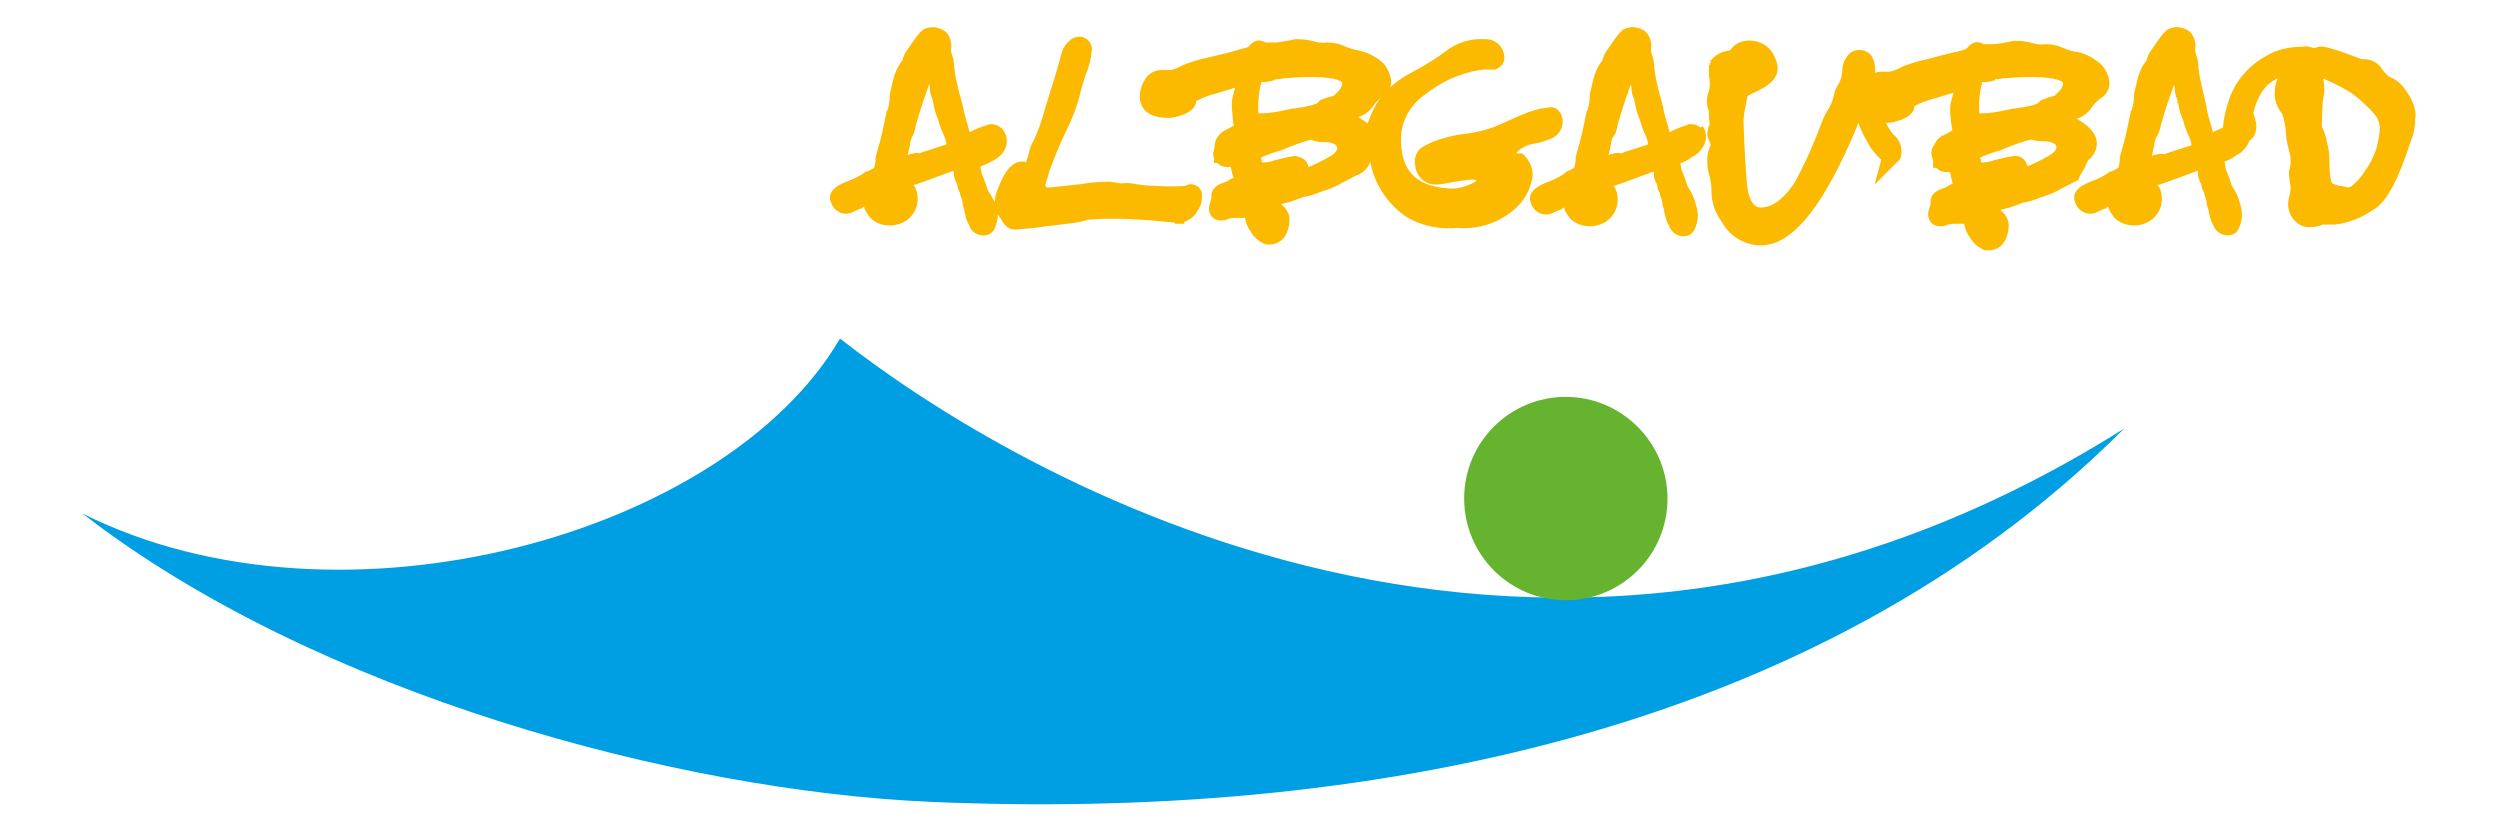 <?xml version="1.0" encoding="utf-8"?>
<!-- Generator: Adobe Illustrator 19.0.0, SVG Export Plug-In . SVG Version: 6.00 Build 0)  -->
<svg version="1.1" id="Ebene_1" xmlns="http://www.w3.org/2000/svg" xmlns:xlink="http://www.w3.org/1999/xlink" x="0px" y="0px"
	 viewBox="-461.5 231.3 300 99.8" style="enable-background:new -461.5 231.3 300 99.8;" xml:space="preserve">
<style type="text/css">
	.st0{fill:#009FE3;}
	.st1{fill:#65B32E;}
	.st2{fill:#FBBA00;stroke:#FBBA00;stroke-width:0.25;}
</style>
<g id="Gruppe_340" transform="translate(0 0.019)">
	<g id="Gruppe_339" transform="translate(0 0.105)">
		<path id="Pfad_6325" class="st0" d="M-206.6,282.6c-37.1,37.1-92.4,47-143.2,44.8c-30.2-1.3-73.8-12.9-101.8-34.6
			c31,15.5,77.2,2.5,90.9-21C-340.2,287.9-276.3,326.5-206.6,282.6"/>
		<path id="Pfad_6326" class="st1" d="M-261.4,291c0,6.8-5.5,12.2-12.2,12.2c-6.8,0-12.2-5.5-12.2-12.2c0-6.8,5.5-12.2,12.2-12.2
			C-266.9,278.8-261.4,284.3-261.4,291"/>
		<g id="Gruppe_338" transform="translate(53.398)">
			<path id="Pfad_6327" class="st2" d="M-396.5,254L-396.5,254c-0.2-0.6-0.4-1.3-0.7-1.9l-0.2-1c0.5-0.2,1-0.4,1.5-0.7
				c0.4-0.2,0.7-0.4,1-0.7c0.4-0.4,0.7-1,0.7-1.6c0-0.4-0.1-0.7-0.3-1.1l-0.3-0.4h-0.1c-0.3-0.3-0.7-0.4-1.1-0.4h-0.2l-0.2,0.1
				l-0.9,0.3c-0.5,0.2-0.9,0.4-1.3,0.6c-0.1-0.2-0.2-0.6-0.3-1c-0.4-1.4-0.5-1.8-0.5-1.9c0-0.1-0.1-0.5-0.6-2.3
				c-0.2-0.8-0.4-1.7-0.5-2.6c0-0.6-0.1-1.1-0.3-1.7c-0.1-0.2-0.1-0.4-0.1-0.6c0,0,0,0,0,0.1c0.1-0.6,0-1.3-0.4-1.9
				c-0.3-0.4-0.8-0.6-1.3-0.7c-0.5-0.1-1,0-1.4,0.2c-0.4,0.3-0.7,0.7-1,1.1l-0.9,1.3c-0.3,0.4-0.5,0.8-0.6,1.3
				c-0.6,0.7-0.9,1.5-1.1,2.3c-0.2,0.8-0.3,1.3-0.4,1.7l0,0.1v0.1c0,0.6-0.1,1.2-0.3,1.8l-0.1,0.1l0,0.1l-0.6,2.8
				c-0.3,1.2-0.6,2.1-0.7,2.6l0,0.1l0,0.1c0,0.4-0.1,0.8-0.2,1.1c-0.3,0.2-0.7,0.4-1,0.5l-0.1,0l-0.1,0.1c-0.7,0.5-1.4,0.8-2.2,1.1
				c-1.5,0.6-2.1,1.3-1.8,2.2c0.2,0.8,0.9,1.4,1.7,1.4c0.4,0,0.7-0.1,1-0.3c0.5-0.2,0.7-0.3,0.7-0.3l0.1,0c0,0,0.1,0,0.1-0.1
				c0.2-0.1,0.3-0.2,0.4-0.3c0,0.1,0,0.2,0,0.2c0.1,0.5,0.4,0.9,0.7,1.3c0.6,0.6,1.4,0.9,2.2,0.9c0.3,0,0.6,0,0.9-0.1
				c1.4-0.3,2.4-1.5,2.4-3c0-0.5-0.1-0.9-0.3-1.3c-0.1-0.1-0.2-0.3-0.3-0.4c0.6-0.1,1.8-0.6,5.1-1.8c0,0.2,0.1,0.4,0.1,0.6l0,0.1
				l0,0.1c0.1,0.4,0.3,0.7,0.4,1c0,0.3,0.1,0.6,0.3,0.9c0,0.2,0.1,0.5,0.2,0.7c0,0.1,0.1,0.3,0.1,0.4c0,0.3,0.1,0.6,0.2,0.9
				c0.1,0.4,0.1,0.7,0.2,0.8l0,0.1l0,0.1c0.1,0.3,0.2,0.6,0.4,0.9c0.2,0.7,0.8,1.2,1.6,1.2c0.6,0,1.1-0.3,1.3-0.9
				c0.4-0.9,0.4-1.8,0.1-2.7C-395.7,255.4-396.1,254.6-396.5,254z M-396.5,254.3c0-0.1,0-0.1,0-0.2
				C-396.5,254.1-396.5,254.2-396.5,254.3z M-405.1,246.1c0.6-2.1,1.2-3.8,1.7-5.2l0.1,0.3c0.1,0.2,0.1,0.3,0.1,0.5l0,0
				c0,0.5,0.1,0.9,0.3,1.3c0,0.1,0.1,0.3,0.1,0.4c0.1,0.7,0.3,1.4,0.6,2.1c0.2,0.7,0.4,1.3,0.7,1.9c0.1,0.3,0.3,0.7,0.3,1.1l0,0.1
				c-0.9,0.3-1.9,0.6-2.8,0.9c-0.2,0.1-0.4,0.1-0.5,0.2c0,0,0,0,0,0h0l0,0c-0.4-0.1-0.8,0-1.2,0.1c-0.2,0.1-0.4,0.2-0.5,0.2
				c0-0.1,0-0.1,0.1-0.2c0.1-0.4,0.2-0.9,0.3-1.4c0-0.3,0.1-0.5,0.2-0.8C-405.3,247.2-405.2,246.6-405.1,246.1L-405.1,246.1z
				 M-402.7,243.4l0.8-0.8l0,0c0.1,0.3,0.1,0.6,0.2,0.8L-402.7,243.4z"/>
			<path id="Pfad_6328" class="st2" d="M-371.3,253.6c-0.4-0.2-0.9-0.3-1.3,0l0,0c-1.2,0.1-2.5,0.1-3.7,0c-0.8,0-1.6-0.1-2.3-0.2
				c-0.5-0.1-1-0.2-1.5-0.1c0.1,0-0.1,0-0.4,0c-0.4-0.1-0.8-0.1-1.2-0.2c-1.2,0-2.4,0.1-3.5,0.3l-3.7,0.4c-0.2,0-0.3,0-0.5,0
				c0-0.1-0.1-0.2-0.2-0.3c0-0.2,0.2-0.7,0.6-2.1c0.7-1.8,1.3-3.3,1.9-4.5c0.7-1.4,1.3-2.9,1.7-4.5c0-0.1,0.1-0.5,0.7-2.4
				c0.4-0.9,0.6-1.9,0.7-2.8c0.1-0.7-0.5-1.4-1.2-1.5c0,0-0.1,0-0.1,0c-0.4,0-0.7,0.1-1,0.3c-0.5,0.4-0.9,0.9-1.1,1.6
				c0,0.1-0.6,2.2-0.6,2.2c-0.6,1.9-1,3.3-1.3,4.2c-0.4,1.5-0.9,3-1.6,4.4l-0.1,0.1l0,0.1c-0.2,0.4-0.3,0.9-0.4,1.3
				c-0.1,0.3-0.2,0.6-0.3,0.9c-0.1,0-0.2,0-0.3-0.1c-1.5-0.2-2.4,1.5-3,3.1c-0.3,0.6-0.4,1.2-0.4,1.8c0,0.6,0.2,1.1,0.6,1.6
				c0.4,0.6,0.5,0.8,0.5,0.8l0.1,0.1l0.1,0.1c0.3,0.3,0.7,0.4,1.1,0.4c1.2-0.1,2.5-0.2,3.7-0.4c0,0,2.5-0.3,2.5-0.3l0.8-0.1
				c0.6-0.1,1.1-0.2,1.7-0.4c0.7,0,1.4-0.1,1.8-0.1h1.5c1.4,0,2.8,0.1,4.2,0.2c2,0.2,2.9,0.3,3,0.3l-0.9-1l0,0
				c0.6,0.1,1,0.1,0.9,0.1v1h0.9v-0.2c0.7-0.2,1.3-0.7,1.6-1.3c0.3-0.4,0.5-0.9,0.5-1.4C-370.7,254.3-370.9,253.9-371.3,253.6z"/>
			<path id="Pfad_6329" class="st2" d="M-333.1,249.5c0.1-0.1,0.2-0.2,0.4-0.4c0.5-0.4,1.2-0.7,1.8-0.8c0.8-0.1,1.6-0.4,2.3-0.7
				c0.7-0.4,1.1-1.1,1.1-1.8c0-0.5-0.1-0.9-0.5-1.3c-0.3-0.3-0.7-0.4-1-0.3c-1.1,0.1-2.2,0.4-3.3,0.9l-3.2,1.4c-1,0.4-2,0.6-3.1,0.8
				c-1.1,0.1-2.1,0.3-3.1,0.6c-0.8,0.2-1.5,0.5-2.2,0.9c-0.7,0.3-1.1,1-1.1,1.8c0,0.3,0.1,0.6,0.1,0.8c0.3,1.1,1.2,1.8,2.3,1.8
				c0.5,0,1-0.1,1.5-0.2c0.9-0.2,1.8-0.3,2.7-0.4c0.3,0,0.5,0,0.8,0.1c0,0.2-0.1,0.4-0.8,0.7c-0.9,0.4-1.9,0.6-2.8,0.5
				c-4-0.3-5.8-2.3-5.7-6.3c0.1-2.2,1.3-4.1,3.1-5.3c1.3-1,2.7-1.8,4.3-2.3c0.8-0.3,1.7-0.5,2.6-0.6c0.4,0,0.8,0,1.2,0h0.2l0.2-0.1
				c0.5-0.2,0.8-0.7,0.8-1.2c0-1.1-0.9-2.1-2.1-2.1c-0.1,0-0.1,0-0.2,0c-1.6-0.1-3.2,0.4-4.5,1.4c-1.2,0.9-2.5,1.7-3.8,2.4
				c-1.4,0.7-2.7,1.6-3.7,2.8c-0.9,1-1.5,2.3-1.9,3.6c-0.5-0.4-1-0.7-1.5-1c0.1,0,0.1-0.1,0.2-0.1c0.5-0.1,1-0.4,1.4-0.8
				c0.2-0.2,0.5-0.6,0.7-0.9c0.2-0.2,0.4-0.4,0.6-0.6c0.8-0.4,1.3-1.2,1.2-2c-0.1-0.9-0.6-1.8-1.3-2.3c-0.8-0.6-1.7-1-2.7-1.2
				c-0.6-0.1-1.1-0.3-1.6-0.5c-0.6-0.3-1.3-0.4-2-0.4c-0.5,0.1-1,0-1.4-0.1c-0.7-0.2-1.4-0.3-2.1-0.3h-0.1l-0.1,0
				c-2,0.4-2.4,0.4-2.5,0.4c-0.4,0-0.8,0-1.2,0c-0.3-0.2-0.7-0.3-1-0.2c-0.4,0.1-0.7,0.4-0.9,0.7c-0.1,0-0.1,0-0.2,0.1
				c-0.5,0.1-1.1,0.3-1.5,0.4c-0.2,0.1-1.6,0.4-3.2,0.8c-1,0.2-2,0.5-3,0.9c-0.5,0.3-1,0.5-1.5,0.6h-1.1c-0.8,0-1.5,0.4-1.9,1.1
				c-0.4,0.6-0.6,1.3-0.6,2c0,0.7,0.3,2.4,3.3,2.4c0.6,0,1.2-0.2,1.8-0.4c0.4-0.2,1.4-0.6,1.4-1.5c0,0,0,0,0,0c0,0,0.1-0.1,0.1-0.1
				c0.7-0.4,1.5-0.7,2.3-0.9c2.3-0.7,2.4-0.7,2.5-0.8c0.1,0,0.1,0,0.2-0.1c-0.2,0.4-0.3,0.8-0.4,1.2c-0.2,0.7-0.2,1.4-0.1,2.1
				c0.1,1.1,0.1,1.4,0.2,1.4c0,0.1,0,0.1,0,0.2l0,0c-0.3,0.2-0.7,0.4-1.1,0.6c-0.6,0.3-1.1,0.9-1.2,1.6c-0.1,0.8-0.1,1-0.1,1
				l1.1-0.8l0,0.1c-0.1,0.7-0.1,1-0.1,0.9h-1v0.9c0,0,0.2,0,0.3,0c0.3,0.3,0.7,0.5,1.1,0.5c0.1,0,0.2,0,0.6,0c0.1,0.5,0.2,1,0.4,1.5
				c-0.4,0.1-0.7,0.3-1,0.5l-0.6,0.2c-0.9,0.4-1.1,0.9-1.1,1.3c0,0.2,0,0.5-0.1,0.7c-0.1,0.3-0.2,0.6-0.2,0.9c0,0.7,0.5,1.3,1.2,1.3
				c0,0,0.1,0,0.1,0c0.2,0,0.5,0,0.7-0.1c0.4-0.2,0.9-0.2,1.4-0.2c0.3,0,0.6,0,0.9,0v0c0.1,0.6,0.3,1.2,0.7,1.7
				c0.3,0.6,0.9,1.1,1.5,1.4c0.2,0.1,0.4,0.1,0.6,0.1c1,0,1.8-0.6,2.1-1.6c0.1-0.3,0.2-0.7,0.2-1c0.1-0.7-0.2-1.4-0.8-1.9l-0.1-0.1
				l-0.1-0.1c0,0-0.1,0-0.1-0.1c0.4-0.1,0.8-0.2,1.2-0.3c1.1-0.4,1.5-0.5,1.6-0.6c0.7-0.1,1.4-0.3,2.1-0.6c0.9-0.3,1.8-0.6,2.6-1.1
				c1.5-0.8,1.9-1,2-1c0.6-0.3,1.1-0.8,1.3-1.4c0.1-0.2,0.2-0.3,0.2-0.4c0.2,1.5,0.8,3,1.7,4.3c0.8,1.1,1.7,2,2.8,2.7
				c1.8,1,3.8,1.4,5.9,1.2c2.3,0.2,4.7-0.5,6.5-2c1.3-1,2.2-2.5,2.4-4.2c0-1-0.5-1.9-1.2-2.5C-332.9,249.8-333,249.6-333.1,249.5z
				 M-360.9,239.5l-0.8,1c0,0,0.3,0,1.5-0.1c1.1-0.1,2.1-0.1,2.9-0.1c2.9,0,3.6,0.6,3.6,0.8c0,0.4-0.2,0.8-0.5,1.1
				c-0.2,0.2-0.4,0.4-0.6,0.6c-0.6,0.1-1.1,0.3-1.6,0.5l-0.1,0.1l-0.1,0.1c0,0.1-0.5,0.5-2.9,0.8l0,0c-0.2,0-0.6,0.1-2.1,0.4
				c-0.6,0.1-1.2,0.2-1.9,0.2c-0.2,0-0.3,0-0.5,0c-0.1-1.2,0-2.5,0.3-3.7l0,0l0-0.1c0-0.1,0.1-0.1,0.1-0.2c0.4,0,0.7,0,1.1-0.1
				c0.1,0,0.3-0.1,0.4-0.1v-1C-361.8,239.6-361.5,239.6-360.9,239.5L-360.9,239.5z M-359.4,250c-0.8,0.1-1.6,0.3-2.4,0.5
				c-0.5,0.2-1.1,0.3-1.6,0.3l-0.2-0.1c0-0.2,0-0.3-0.1-0.5c0-0.1,0-0.1,0-0.2c0.9-0.4,1.7-0.7,2.5-0.9c1.2-0.5,2.4-1,3.7-1.3
				l0.2,0.1l0.3,0.1c0.3,0.1,0.7,0.1,1.1,0.1c0.5,0,1,0.1,1.4,0.4c0.1,0.1,0.2,0.3,0.2,0.5c0,0.3-0.4,0.7-0.7,0.9
				c-0.8,0.5-1.6,0.9-2.5,1.3c-0.2,0.1-0.3,0.1-0.5,0.2v0c0-0.7-0.6-1.3-1.3-1.3C-359.3,250-359.4,250-359.4,250L-359.4,250z"/>
			<path id="Pfad_6330" class="st2" d="M-310.8,246.6h-0.1c-0.3-0.3-0.7-0.4-1.1-0.4h-0.2l-0.2,0.1l-0.9,0.3
				c-0.5,0.2-0.9,0.4-1.3,0.6c-0.1-0.2-0.2-0.6-0.3-1c-0.4-1.3-0.5-1.7-0.5-1.9c0-0.1-0.1-0.5-0.6-2.3c-0.2-0.8-0.4-1.7-0.5-2.6
				c0-0.6-0.1-1.1-0.3-1.7c-0.1-0.2-0.1-0.4-0.1-0.6c0,0,0,0,0,0.1c0.1-0.6,0-1.3-0.4-1.9c-0.3-0.4-0.8-0.6-1.3-0.7
				c-0.5-0.1-1,0-1.4,0.2c-0.4,0.3-0.7,0.7-1,1.1l-0.9,1.3c-0.3,0.4-0.5,0.8-0.6,1.3c-0.6,0.7-0.9,1.5-1.1,2.3
				c-0.2,0.8-0.3,1.3-0.4,1.7l0,0.1v0.1c0,0.6-0.1,1.2-0.3,1.8l-0.1,0.1l0,0.1l-0.6,2.8c-0.3,1.2-0.6,2.1-0.7,2.6l0,0.1l0,0.1
				c0,0.4-0.1,0.8-0.2,1.1c-0.3,0.2-0.7,0.4-1,0.5l-0.1,0.1l-0.1,0.1c-0.7,0.5-1.4,0.8-2.2,1.1c-1.5,0.6-2.1,1.3-1.8,2.2
				c0.2,0.8,0.9,1.4,1.7,1.4c0.4,0,0.7-0.1,1-0.3c0.5-0.2,0.7-0.3,0.7-0.3l0.1,0c0,0,0.1,0,0.1-0.1c0.2-0.1,0.3-0.2,0.4-0.3
				c0,0.1,0,0.2,0,0.2c0.1,0.5,0.4,0.9,0.7,1.3c0.6,0.6,1.4,0.9,2.2,0.9c0.3,0,0.6,0,0.9-0.1c1.4-0.3,2.4-1.5,2.4-3
				c0-0.5-0.1-0.9-0.3-1.3c-0.1-0.1-0.1-0.2-0.3-0.4c0.6-0.1,1.8-0.6,5.1-1.8c0.1,0.2,0.1,0.4,0.1,0.6l0,0.1l0,0.1
				c0.1,0.4,0.3,0.7,0.4,1c0,0.3,0.1,0.6,0.3,0.9c0,0.2,0.1,0.5,0.2,0.7c0,0.1,0.1,0.3,0.1,0.4c0,0.3,0.1,0.6,0.2,0.9
				c0.1,0.5,0.1,0.8,0.2,0.8l0,0.1l0,0.1c0.1,0.3,0.2,0.6,0.4,0.9c0.2,0.7,0.9,1.2,1.6,1.2c0.6,0,1.1-0.3,1.3-0.9
				c0.4-0.9,0.4-1.8,0.1-2.7c-0.2-0.8-0.5-1.5-1-2.2l0,0c-0.2-0.6-0.4-1.3-0.7-1.9l-0.2-1c0.5-0.2,1-0.4,1.5-0.8
				c0.4-0.2,0.7-0.4,0.9-0.7c0.4-0.4,0.7-1,0.7-1.6c0-0.4-0.1-0.7-0.3-1.1L-310.8,246.6z M-320.9,246.1c0.6-2.1,1.2-3.8,1.7-5.2
				l0.1,0.3c0.1,0.3,0.1,0.4,0.1,0.5v0c0,0.5,0.1,0.9,0.3,1.3c0,0.1,0.1,0.3,0.1,0.4c0.1,0.7,0.3,1.4,0.6,2.1
				c0.2,0.7,0.4,1.3,0.7,1.9c0.1,0.3,0.3,0.7,0.3,1.1l0,0.1c-0.9,0.3-1.9,0.6-2.8,0.9l-0.5,0.2c0,0,0,0-0.1,0l0,0l0,0
				c-0.4-0.1-0.8,0-1.2,0.1c-0.2,0.1-0.4,0.2-0.5,0.2c0-0.1,0-0.1,0.1-0.2c0.1-0.4,0.2-0.9,0.3-1.4c0-0.3,0.1-0.5,0.2-0.8
				C-321.1,247.2-321,246.7-320.9,246.1z M-318.5,243.4l0.8-0.8l0,0c0.1,0.3,0.1,0.6,0.2,0.8L-318.5,243.4z M-312.3,254.3
				c0-0.1,0-0.1,0-0.2C-312.3,254.2-312.3,254.2-312.3,254.3L-312.3,254.3z"/>
			<path id="Pfad_6331" class="st2" d="M-264.7,250.9c0.1-0.2,0.2-0.4,0.3-0.6c0.6-0.4,1-1.2,1-1.9c0-1.1-0.9-2.1-2.6-3
				c0.1,0,0.1-0.1,0.2-0.1c0.5-0.1,1-0.4,1.4-0.8c0.2-0.2,0.5-0.6,0.7-0.9c0.2-0.2,0.4-0.4,0.6-0.6c0.8-0.4,1.3-1.2,1.2-2
				c-0.1-0.9-0.6-1.8-1.3-2.3c-0.8-0.6-1.7-1.1-2.7-1.2c-0.6-0.1-1.1-0.3-1.6-0.5c-0.6-0.3-1.3-0.4-2-0.4c-0.5,0.1-1,0-1.4-0.1
				c-0.7-0.2-1.4-0.3-2.1-0.3h-0.1l-0.1,0c-2,0.4-2.4,0.4-2.5,0.4c-0.4,0-0.8,0-1.2,0c-0.3-0.2-0.7-0.3-1-0.2
				c-0.4,0.1-0.7,0.4-0.9,0.7c-0.1,0-0.1,0-0.2,0.1c-0.5,0.2-1,0.3-1.5,0.4l0,0l0,0c-0.1,0-1.6,0.4-3.1,0.8c-1,0.2-2,0.5-3,0.9
				c-0.5,0.3-1,0.5-1.5,0.6h-1.1c-0.3,0-0.5,0.1-0.8,0.2c0-0.2,0-0.3,0-0.3l0-0.4c-0.1-2-1.4-2.1-1.8-2.1c-0.6,0-1.1,0.3-1.4,0.8
				c-0.3,0.4-0.5,1-0.5,1.5c0,0.6-0.2,1.3-0.5,1.8c-0.2,0.3-0.4,0.6-0.4,1l0-0.2l-0.1,0.4l-0.1,0.4c-0.1,0.4-0.3,0.8-0.5,1.2
				c-0.4,0.6-0.7,1.2-0.9,1.8c-0.9,2.4-1.9,4.7-3.1,6.9c-0.5,0.9-1.2,1.7-1.9,2.3c-0.7,0.6-1.5,1-2.4,1c-0.4,0-1.5-0.1-1.8-3
				c-0.1-1.4-0.3-3.9-0.4-7.4c0-0.6,0.1-1.1,0.2-1.7c0.1-0.5,0.2-1,0.3-1.5c0.1,0,0.1-0.1,0.2-0.1c0.4-0.2,0.8-0.4,1.2-0.6
				c0.6-0.3,2.2-1.1,2.2-2.5c0-0.4-0.1-0.8-0.3-1.2c-0.5-1.4-1.9-2.2-3.4-2c-0.7,0.1-1.3,0.4-1.7,1c0,0,0,0,0,0
				c-0.1,0.1-0.3,0.2-0.5,0.2c-0.7,0.1-1.4,0.5-1.9,1.1l0,0.1l0,0.1c-0.1,0.1-0.1,0.2-0.1,0.4h-0.1v0.9l1,0c0,0.1,0.1,0.4,0.1,0.9
				l0,0l-1.1-0.8c0,0,0,0.2,0.1,0.9c0,0.4,0,0.7-0.1,1.1c-0.3,0.7-0.3,1.4-0.1,2.2l0-0.1c0.1,0.2,0.1,0.5,0.1,0.7
				c0,0.4,0,0.7,0.1,1.1l0,0.1l0,0c0,0,0,0,0,0c-0.2,0.4-0.3,0.8-0.3,1.2c0,0.2,0.1,0.5,0.2,0.7c0.1,0.2,0.2,0.4,0.2,0.6
				c-0.2,0.5-0.4,1-0.4,1.6c0,0.6,0,1.2,0.2,1.8c0.2,0.7,0.3,1.4,0.3,2.1c0,1.3,0.4,2.5,1.2,3.6c0.9,1.7,2.7,2.8,4.6,2.8
				c3.5,0,7-4.1,10.7-12.5c0.5-1.1,0.8-1.9,1-2.4c0.1,0.2,0.2,0.5,0.4,1c0.3,0.7,0.7,1.4,1.1,2.1c0.4,0.6,0.9,1.2,1.4,1.6l-0.7,2.6
				l2.4-2.4c0.2-0.1,0.3-0.3,0.4-0.6l-0.9-0.6l0,0l0.9,0.6c0.2-0.9-0.1-1.9-0.9-2.5c-0.4-0.5-0.7-1-1-1.6l0.3,0
				c0.6,0,1.2-0.2,1.8-0.4c0.4-0.2,1.4-0.6,1.4-1.5v0c0,0,0.1-0.1,0.1-0.1c0.7-0.4,1.5-0.7,2.3-0.9c2.3-0.7,2.4-0.7,2.5-0.8
				c0.1,0,0.1,0,0.2-0.1c-0.2,0.4-0.3,0.8-0.4,1.2c-0.2,0.7-0.2,1.4-0.1,2.1c0.1,1.1,0.2,1.4,0.2,1.4c0,0.1,0,0.1,0,0.2l0,0
				c-0.3,0.2-0.7,0.4-1.1,0.6c-0.7,0.3-1.1,0.9-1.2,1.6c-0.1,0.8-0.1,1-0.1,1l1.1-0.8l0.1,0.1c-0.1,0.7-0.1,1-0.1,0.9h-1v0.9
				c0,0,0.2,0,0.3,0c0.3,0.3,0.7,0.5,1.1,0.5c0.1,0,0.2,0,0.6,0c0.1,0.5,0.2,1,0.4,1.6c-0.4,0.1-0.7,0.3-1,0.5l-0.6,0.2
				c-0.9,0.4-1.1,0.9-1.1,1.3c0,0.2,0,0.5-0.1,0.7c-0.1,0.3-0.2,0.6-0.2,0.9c0,0.7,0.5,1.3,1.2,1.3c0,0,0.1,0,0.1,0
				c0.2,0,0.5,0,0.7-0.1c0.4-0.2,0.9-0.2,1.4-0.2c0.3,0,0.6,0,0.9,0v0c0.1,0.6,0.3,1.2,0.7,1.7c0.3,0.6,0.9,1.1,1.5,1.4
				c0.2,0.1,0.4,0.1,0.6,0.1c1,0,1.8-0.6,2.1-1.6c0.1-0.3,0.2-0.7,0.2-1c0.1-0.7-0.2-1.4-0.8-1.9l-0.1-0.1l-0.1-0.1
				c0,0-0.1,0-0.1-0.1c0.4-0.1,0.8-0.2,1.2-0.3c1.1-0.4,1.5-0.5,1.6-0.6c0.7-0.1,1.4-0.3,2.1-0.6c0.9-0.3,1.8-0.6,2.6-1.1
				c1.6-0.8,1.9-1,2-1l0,0C-265.4,252-264.9,251.5-264.7,250.9z M-274.6,239.5l-0.8,1l1.6-0.1c1.1-0.1,2.1-0.1,2.9-0.1
				c2.9,0,3.7,0.6,3.7,0.8c0,0.4-0.2,0.8-0.5,1.1c-0.2,0.2-0.4,0.4-0.6,0.6c-0.6,0.1-1.1,0.3-1.6,0.5l-0.1,0.1l-0.1,0.1
				c0,0.1-0.5,0.5-2.9,0.8l0,0c-0.2,0-0.6,0.1-2.1,0.4c-0.6,0.1-1.2,0.2-1.9,0.2c-0.2,0-0.3,0-0.5,0c-0.1-1.2,0-2.5,0.3-3.7l0,0
				l0-0.1c0-0.1,0.1-0.1,0.1-0.2c0.4,0,0.7,0,1.1-0.1c0.1,0,0.3-0.1,0.4-0.1v-1C-275.5,239.6-275.2,239.5-274.6,239.5L-274.6,239.5z
				 M-273.1,250c-0.8,0.1-1.6,0.3-2.4,0.5c-0.5,0.2-1.1,0.3-1.6,0.3l-0.2-0.1c0-0.2,0-0.3-0.1-0.5c0-0.1,0-0.1,0-0.2
				c0.9-0.4,1.7-0.7,2.5-0.9c1.2-0.5,2.4-1,3.7-1.3l0.1,0l0.4,0.1c0.3,0.1,0.7,0.1,1.1,0.1c0.5,0,1,0.1,1.4,0.4
				c0.1,0.1,0.2,0.3,0.2,0.5c0,0.3-0.4,0.7-0.7,0.9c-0.8,0.5-1.6,0.9-2.5,1.3c-0.2,0.1-0.3,0.1-0.5,0.2v0
				C-271.8,250.6-272.3,250-273.1,250C-273.1,250-273.1,250-273.1,250L-273.1,250z"/>
			<path id="Pfad_6332" class="st2" d="M-226.3,242.1c-0.4-0.6-0.9-1.1-1.5-1.4c-0.3-0.1-0.6-0.3-0.8-0.5c-0.2-0.2-0.5-0.5-0.7-0.9
				l-0.1-0.1l-0.1-0.1c-0.5-0.5-1.1-0.7-1.8-0.7c-0.2,0-0.4,0-0.5-0.1l-0.8-0.3c-3.5-1.3-3.9-1.2-4.3-1c-0.2,0.1-0.3,0.1-0.5,0
				l0.1,0.1c-0.4-0.2-0.8-0.3-1.2-0.2c-1.5,0-3.1,0.3-4.4,1.1c-2,1.1-3.5,2.8-4.3,4.9c-0.4,1.1-0.7,2.3-0.8,3.4c0,0.1,0,0.1,0,0.2
				l-0.1,0.1c-0.5,0.2-0.9,0.4-1.3,0.6c-0.1-0.2-0.2-0.6-0.3-1c-0.2-0.6-0.4-1.3-0.5-1.9l0,0c0-0.2-0.1-0.5-0.5-2.3
				c-0.2-0.8-0.4-1.7-0.5-2.6c0-0.6-0.1-1.1-0.3-1.7c-0.1-0.2-0.1-0.4-0.1-0.6c0,0,0,0,0,0.1c0.1-0.7,0-1.3-0.4-1.9
				c-0.3-0.4-0.8-0.6-1.3-0.7c-0.5-0.1-1,0-1.4,0.2c-0.4,0.3-0.7,0.7-1,1.1l-0.9,1.3c-0.3,0.4-0.5,0.8-0.6,1.3
				c-0.6,0.7-0.9,1.5-1.1,2.3c-0.2,0.8-0.3,1.3-0.4,1.7l0,0.1v0.1c0,0.6-0.1,1.2-0.3,1.8l-0.1,0.1l0,0.1l-0.6,2.8
				c-0.3,1.2-0.6,2.1-0.7,2.6l0,0.1l0,0.1c0,0.4-0.1,0.8-0.2,1.1c-0.3,0.2-0.7,0.4-1,0.5l-0.1,0l-0.1,0.1c-0.7,0.5-1.4,0.8-2.2,1.1
				c-1.5,0.6-2.1,1.3-1.8,2.2c0.2,0.8,0.9,1.4,1.7,1.4c0.4,0,0.7-0.1,1-0.3c0.5-0.2,0.7-0.3,0.7-0.3l0.1,0c0,0,0.1,0,0.1-0.1
				c0.2-0.1,0.3-0.2,0.4-0.3c0,0.1,0,0.2,0,0.2c0.1,0.5,0.4,0.9,0.7,1.3c0.6,0.6,1.4,0.9,2.2,0.9c0.3,0,0.6,0,0.9-0.1
				c1.4-0.3,2.4-1.5,2.4-3c0-0.5-0.1-0.9-0.3-1.3c-0.1-0.1-0.2-0.2-0.3-0.4c0.6-0.1,1.8-0.6,5.1-1.8c0.1,0.2,0.1,0.4,0.1,0.6l0,0.1
				l0,0.1c0.1,0.3,0.2,0.7,0.4,1c0,0.3,0.1,0.6,0.3,0.9c0,0.2,0.1,0.5,0.2,0.7c0,0.1,0.1,0.3,0.1,0.4c0,0.3,0.1,0.6,0.2,0.9
				c0.1,0.3,0.1,0.7,0.2,0.8l0,0.1l0,0.1c0.1,0.3,0.2,0.6,0.4,0.9c0.2,0.7,0.9,1.2,1.6,1.2c0.6,0,1.1-0.3,1.3-0.9
				c0.4-0.9,0.4-1.8,0.1-2.7c-0.2-0.8-0.5-1.5-1-2.2l0,0c-0.2-0.6-0.4-1.3-0.7-1.9l-0.2-1.1c0.5-0.2,1-0.4,1.5-0.8
				c0.4-0.2,0.7-0.4,0.9-0.7c0.3-0.3,0.5-0.6,0.6-1c0.3-0.2,0.5-0.4,0.6-0.6c0.3-0.6,0.3-1.3,0.1-1.9c-0.1-0.3-0.2-0.5-0.2-0.8
				c0,0,0-0.1,0-0.1c0.3-1.2,0.8-2.3,1.6-3.2c0.5-0.5,1.1-0.8,1.7-1.1c-0.1,0.2-0.2,0.4-0.3,0.7c-0.1,0.4-0.2,0.7-0.2,1.1
				c-0.1,1,0.3,2,0.9,2.7c0.2,0.6,0.3,1.2,0.4,1.8c0,0.9,0.2,1.8,0.4,2.6c0.1,0.4,0.2,0.7,0.2,1.1c0,0.4,0,0.8-0.1,1.1
				c-0.1,0.2-0.1,0.4-0.1,0.6c0,0.4,0.1,0.7,0.1,1.1c0.1,0.2,0.1,0.5,0.1,0.7c0,0.3-0.1,0.5-0.1,0.7c-0.1,0.4-0.2,0.8-0.2,1.2
				c0,0.6,0.2,1.2,0.6,1.7c0.5,0.6,1.2,1,2,0.9c0.5,0,1-0.1,1.4-0.3c0,0,0,0,0,0h0c0,0,0.1,0,0.1,0c0.5,0,0.9,0,1.4,0
				c1.7-0.2,3.3-0.9,4.6-1.8c1.5-0.9,2.9-3.5,4.4-8.2l0,0c0-0.1,0.1-0.2,0.1-0.2c0.3-0.8,0.4-1.6,0.4-2.4
				C-225,244.5-225.5,243.2-226.3,242.1z M-232.7,242.2c1.1,0.8,2.1,1.7,3,2.8c0.3,0.4,0.5,1,0.5,1.5c0,0.8-0.2,1.7-0.4,2.5
				c-0.3,0.9-0.7,1.8-1.3,2.6c-0.4,0.7-0.9,1.3-1.5,1.8c-0.4,0.4-0.7,0.4-0.8,0.4c0,0,0,0,0,0c-0.3-0.1-0.7-0.2-1-0.2
				c-0.3-0.1-0.6-0.2-0.9-0.3c-0.1-0.1-0.4-0.6-0.4-2.9c0-0.7-0.1-1.5-0.3-2.2c-0.1-0.6-0.3-1.2-0.6-1.8c0-0.2,0-0.9,0.1-3
				c0,0,0-0.1,0.1-0.6s0.1-0.8,0.1-1c0-0.5-0.1-0.9-0.2-1.4C-235.3,240.8-234,241.4-232.7,242.2z M-255.7,246.1
				c0.6-2.1,1.2-3.8,1.7-5.2c0,0,0,0,0,0.1l0.1,0.3c0.1,0.3,0.1,0.4,0.1,0.5l0,0c0,0.5,0.1,0.9,0.3,1.3c0,0.1,0.1,0.3,0.1,0.4
				c0.1,0.7,0.3,1.4,0.6,2.1c0.2,0.7,0.4,1.3,0.7,1.9c0.1,0.3,0.3,0.7,0.3,1.1l0,0.1c-0.9,0.3-1.9,0.6-2.8,0.9l-0.5,0.2
				c0,0,0,0-0.1,0l0,0l0,0c-0.4-0.1-0.8,0-1.2,0.1c-0.2,0.1-0.4,0.2-0.5,0.2c0-0.1,0-0.1,0.1-0.2c0.1-0.4,0.2-0.9,0.3-1.4
				c0-0.3,0.1-0.5,0.2-0.8C-256,247.2-255.8,246.7-255.7,246.1z M-253.4,243.4l0.8-0.8l0,0c0.1,0.3,0.1,0.6,0.2,0.8L-253.4,243.4z
				 M-257.2,238.6c0,0,0,0.1,0,0.1C-257.2,238.7-257.2,238.7-257.2,238.6L-257.2,238.6z M-247.1,254.3c0-0.1,0-0.1,0-0.2
				C-247.1,254.1-247.1,254.2-247.1,254.3L-247.1,254.3z"/>
		</g>
	</g>
	<path id="Pfad_6333" class="st2" d="M-348,243.4c0,0.5-0.3,0.9-0.6,0.9c-0.3,0-0.6-0.4-0.6-0.9s0.3-0.9,0.6-0.9
		S-348,242.9-348,243.4z"/>
	<path id="Pfad_6334" class="st2" d="M-255.6,239.1c-1.1,0.5-0.4,2,0.8,1.9c0.1-0.8-0.2-1.6-0.8-2.1c-0.1,0.1-0.2,0.2-0.2,0.4"/>
	<path id="Pfad_6335" class="st2" d="M-220.9,239.9c-0.1,0.6-0.7,0.9-1.3,0.7c-0.4-0.1-0.6-0.4-0.7-0.7c0.1-0.6,0.7-0.9,1.3-0.7
		C-221.2,239.2-221,239.5-220.9,239.9z"/>
	<path id="Pfad_6336" class="st2" d="M-229.6,249.5c-0.1,0.6,0.4,1.1,1,1.2c0.6,0.1,1.1-0.4,1.2-1c0.1-0.6-0.4-1.1-1-1.2
		c0,0-0.1,0-0.1,0C-229.1,248.5-229.6,248.9-229.6,249.5C-229.6,249.5-229.6,249.5-229.6,249.5z"/>
	<path id="Pfad_6337" class="st2" d="M-265.2,243.1c0,0.6,0.6,1.1,1.2,1.1c0.6,0,1.1-0.6,1.1-1.2c0-0.6-0.5-1.1-1.1-1.1
		C-264.7,241.9-265.2,242.5-265.2,243.1z"/>
	<path id="Pfad_6338" class="st2" d="M-306.3,239.5c0,0.7-1.1,1.2-2.5,1.2c-1.4,0-2.5-0.6-2.5-1.2s1.1-1.2,2.5-1.2
		C-307.4,238.2-306.3,238.8-306.3,239.5z"/>
	<path id="Pfad_6339" class="st2" d="M-315.8,249.7c0,0.6,0.4,1,0.9,1.1s1-0.4,1.1-0.9c0-0.6-0.4-1-0.9-1.1c0,0-0.1,0-0.1,0
		C-315.3,248.8-315.8,249.2-315.8,249.7z"/>
	<ellipse id="Ellipse_20" class="st2" cx="-320.4" cy="257" rx="1.6" ry="0.8"/>
	<path id="Pfad_6340" class="st2" d="M-200,243c0.1,0.6,0.7,0.9,1.2,0.8c0.6-0.1,0.9-0.7,0.8-1.2c-0.1-0.5-0.5-0.8-1-0.8
		C-199.6,241.8-200.1,242.4-200,243z"/>
</g>
</svg>
